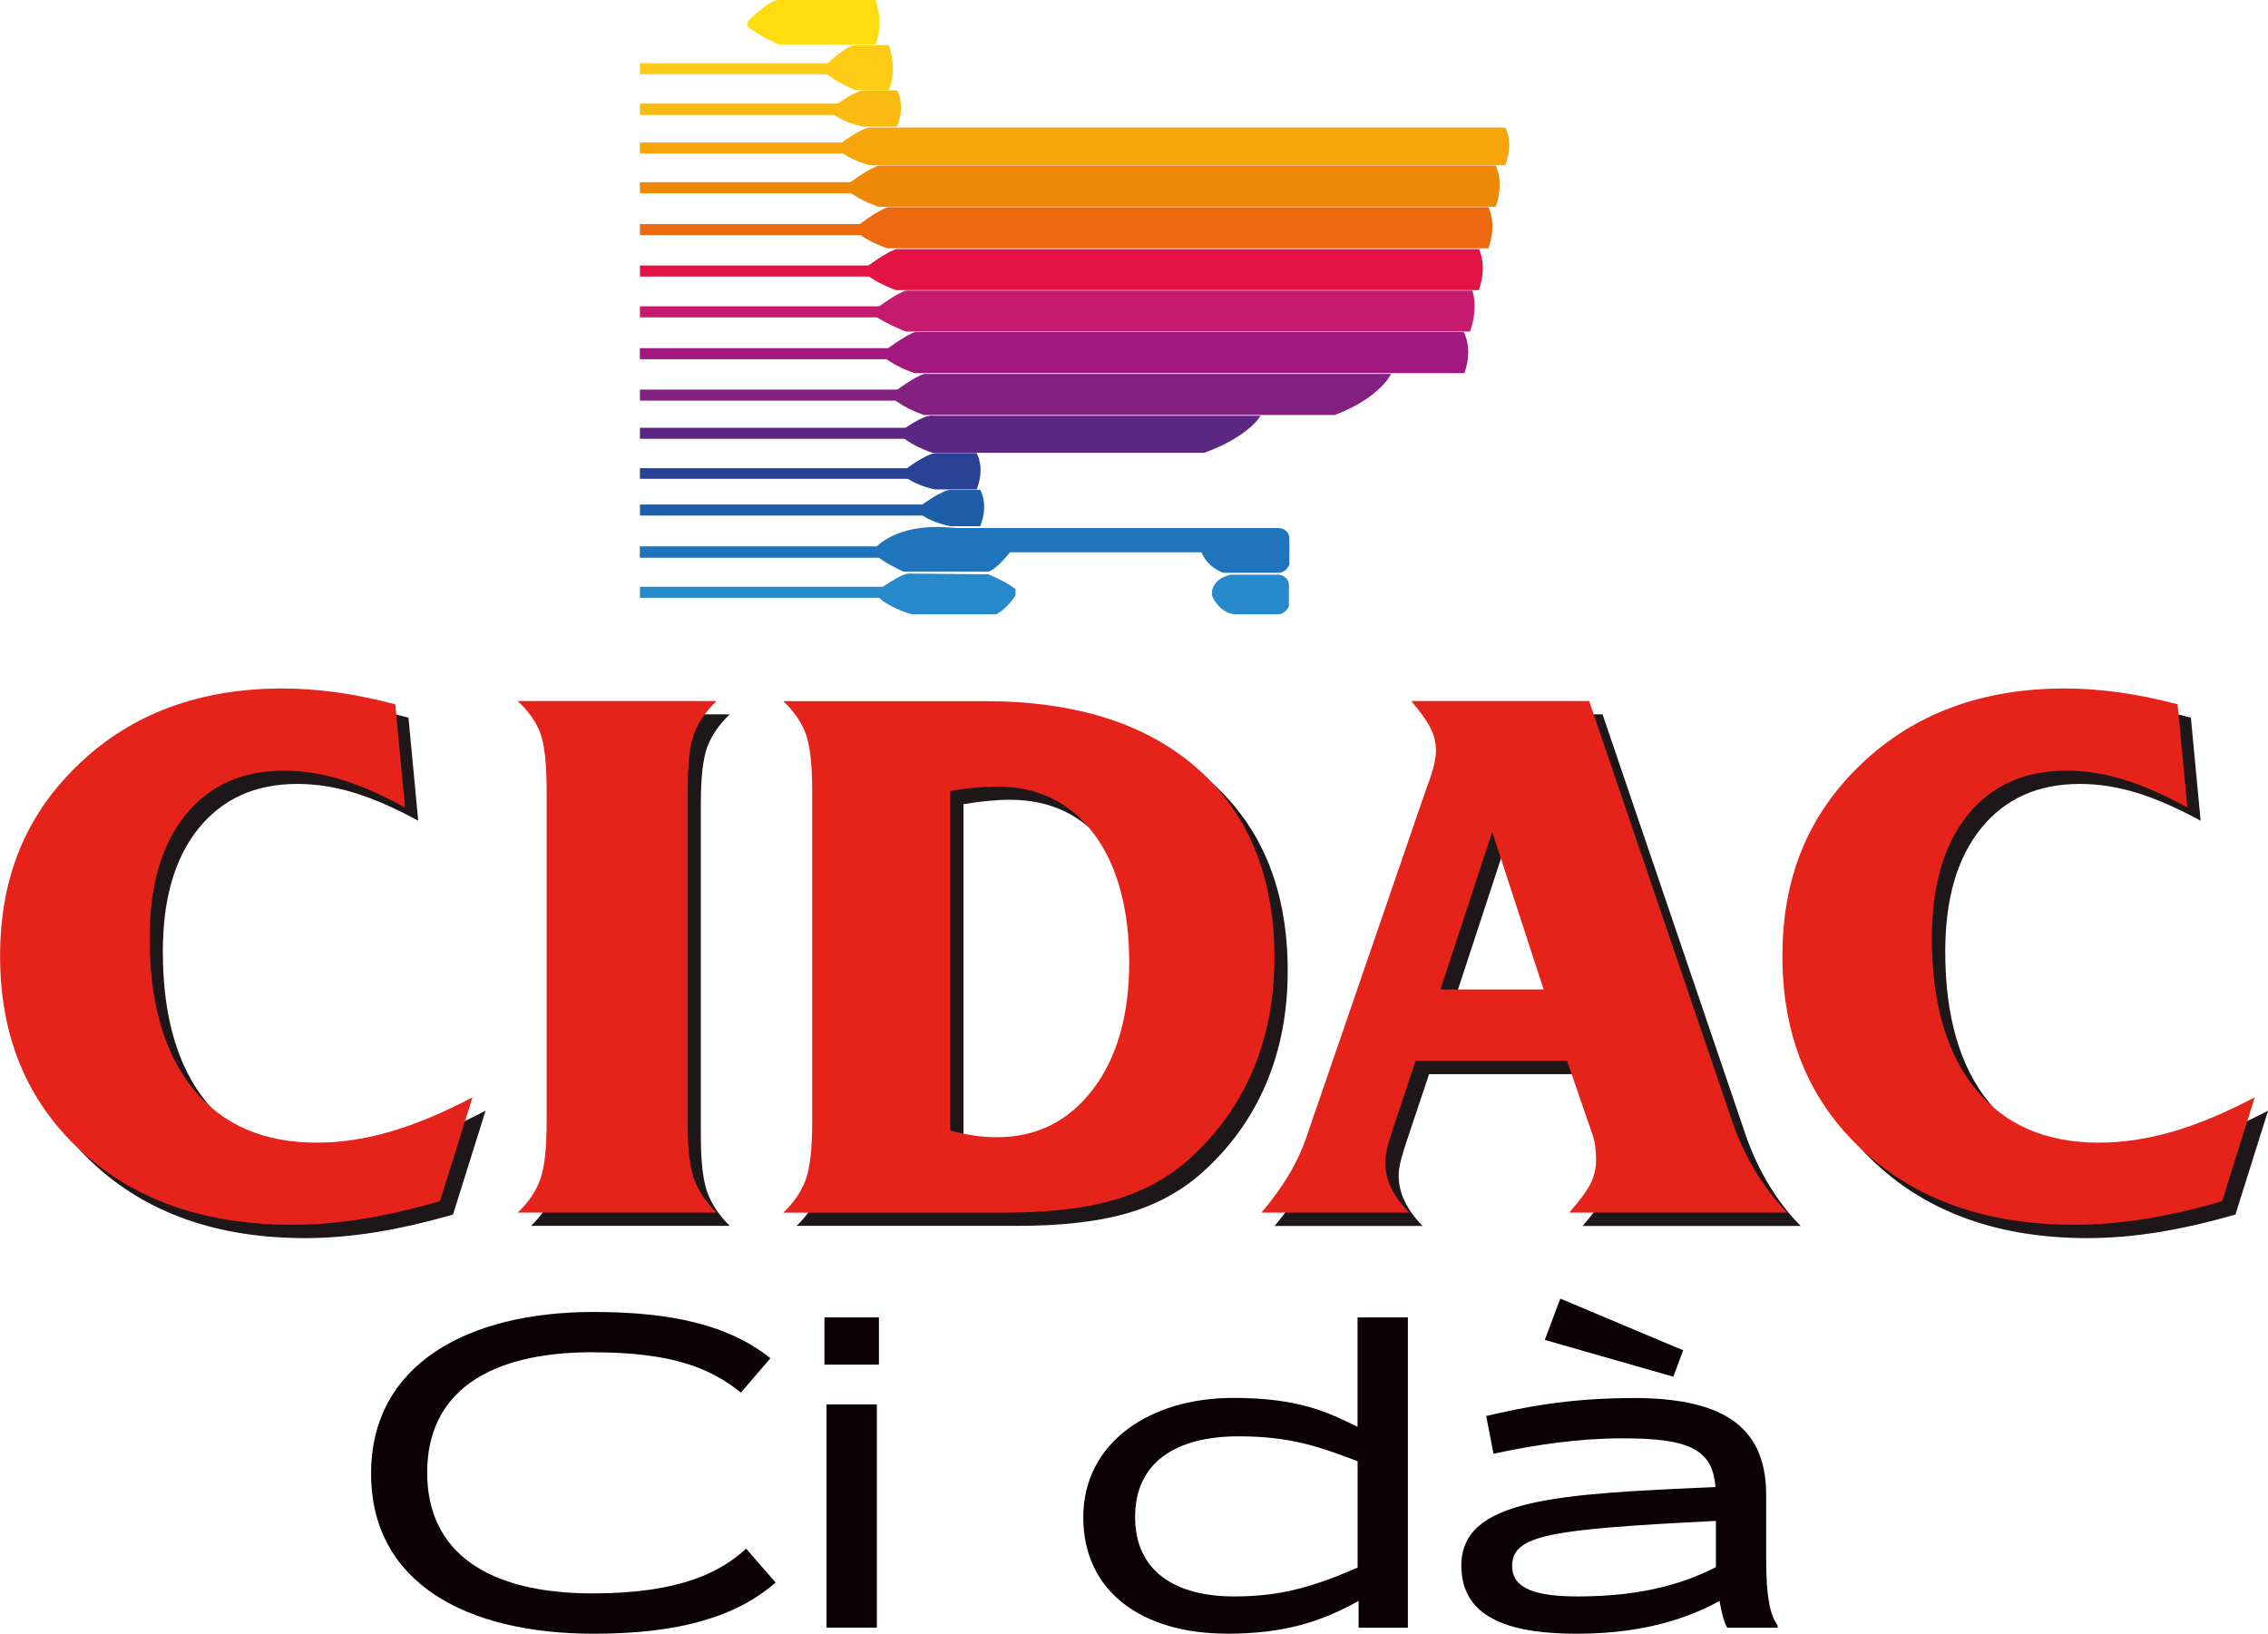 <?xml version="1.0" encoding="UTF-8"?><svg id="Livello_2" xmlns="http://www.w3.org/2000/svg" viewBox="0 0 283.46 204.16"><defs><style>.cls-1,.cls-2{fill:#f7a50d;}.cls-3,.cls-4{fill:#f9ba12;}.cls-5,.cls-6{fill:#ec6910;}.cls-7,.cls-8{fill:#ef8707;}.cls-9,.cls-10{fill:#fecb17;}.cls-11,.cls-12{fill:#a3187f;}.cls-13,.cls-14{fill:#c61a6f;}.cls-15,.cls-16{fill:#e41346;}.cls-17,.cls-18{fill:#1e5ea9;}.cls-19,.cls-20{fill:#1f74bb;}.cls-21,.cls-22{fill:#832080;}.cls-23,.cls-24{fill:#5b2782;}.cls-25,.cls-26{fill:#294293;}.cls-27,.cls-28{fill:#268aca;}.cls-4,.cls-2,.cls-26,.cls-24,.cls-28,.cls-22,.cls-29,.cls-18,.cls-30,.cls-20,.cls-16,.cls-14,.cls-10,.cls-12,.cls-6,.cls-31,.cls-32,.cls-8{fill-rule:evenodd;}.cls-29{fill:#0b0003;}.cls-30{fill:#1e1719;}.cls-31{fill:#e5231a;}.cls-32{fill:#ffdc0e;}</style></defs><g id="Livello_1-2"><path class="cls-29" d="m74.07,168.99c-13.16,0-20.68,5.1-20.68,15.04s7.52,15.1,20.68,15.1c10.95,0,16.01-2.67,19.18-5.59l3.69,4.23c-4.99,4.35-12.18,6.4-22.75,6.4-15.88,0-27.81-6.34-27.81-20.01s12.06-20.2,27.81-20.2c10.05,0,17.04,1.74,22.1,5.78l-3.69,4.29c-3.82-3.04-8.49-5.03-18.54-5.03"/><path class="cls-29" d="m109.85,170.54h-6.81v-5.9h6.81v5.9Zm-.26,32.87h-6.29v-27.9h6.29v27.9Z"/><path class="cls-29" d="m153.34,204.16c-10.56,0-17.95-5.22-17.95-14.54s8.3-14.92,18.73-14.92c8.23,0,11.86,1.8,15.55,3.61v-13.67h6.29v38.78h-6.16v-3.35c-4.47,2.49-9.07,4.1-16.46,4.1m16.33-21.56c-4.6-1.74-8.3-3.11-14.84-3.11-7.84,0-12.96,3.23-12.96,10.07s5.05,9.94,12.38,9.94c6.16,0,10.24-1.37,15.43-3.6v-13.3Z"/><path class="cls-29" d="m204.02,174.71c10.5,0,16.72,2.98,16.72,12.12v8.02c0,4.54.45,6.96,1.43,8.26v.31h-6.29c-.39-.62-.71-1.86-.97-3.35-3.05,1.68-8.62,4.1-17.82,4.1-7.58,0-14.45-1.55-14.45-8.51,0-8.39,11.99-8.95,31.76-9.82-.33-4.85-3.57-6.09-11.6-6.09-5.51,0-10.95.81-16.14,1.93l-.91-4.72c4.54-1.06,10.24-2.24,18.28-2.24m10.43,15.35c-20.8,1.05-25.47,1.74-25.47,5.65,0,2.92,3.18,3.79,8.23,3.79,8.82,0,13.93-1.99,17.24-3.66v-5.78Zm-5.32-18.02l-16.07-4.6,1.94-5.16,15.36,6.46-1.23,3.29Z"/><path class="cls-14" d="m184.01,36.3s.82,2.02-.29,5.14h-70.48s-2.27-.87-3.79-1.88c-.7-.46-.66-.46,0-.96,0,0,2.72-2.06,3.83-2.29h70.73Z"/><path class="cls-12" d="m182.94,41.49s1.2,2.02.08,5.14h-68.71s-2.27-.73-3.75-1.92c-.7-.46-.74-.41,0-.87,0,0,2.72-2.07,3.83-2.34h68.55Z"/><path class="cls-22" d="m173.87,46.72s-1.4,3.03-7.05,5.14h-51.36s-2.31-.78-3.75-1.97c-.54-.41-.58-.37,0-.87,0,0,2.72-2.07,3.83-2.29h58.33Z"/><path class="cls-24" d="m157.55,51.95s-1.36,2.57-7.05,4.64h-33.96s-2.27-.73-3.71-1.93c-.66-.46-.66-.51-.04-.92,0,0,2.72-2.02,3.83-1.79h40.93Z"/><path class="cls-26" d="m122.06,56.63s1.11,1.79,0,4.54h-5.15s-2.27-.41-3.75-1.56q-.58-.28-.04-.92s2.72-2.07,3.88-2.07h5.07Z"/><path class="cls-18" d="m122.51,61.22s1.11,1.74,0,4.54h-3.75s-2.31-.41-3.75-1.56c-.58-.41-.58-.37-.04-.92,0,0,2.72-2.07,3.87-2.07h3.67Z"/><path class="cls-20" d="m155.57,65.99h4.29s1.28.09,1.28,1.28c.04,1.19,0,3.3,0,3.3,0,0-.29.87-1.23,1.01h-7.05s-2.02-.69-2.76-2.71c-.21-.69,5.48-2.89,5.48-2.89"/><path class="cls-20" d="m109.36,68.51s2.47-3.07,9.03-2.61c6.6.41,7.5.87,7.5.87l.45,2.11s-1.73,2.29-2.84,2.57h-10.55s-2.64-1.19-3.46-2.06c-.58-.51-.12-.87-.12-.87"/><path class="cls-28" d="m109.82,73.7s2.76-2.02,3.79-2.02l9.93.09s2.6,1.1,3.38,1.88v.78s-1.11,1.74-2.43,2.34h-10.55s-2.64-.74-4.08-2.07c-.87-.69-.04-1.01-.04-1.01"/><path class="cls-28" d="m154.37,76.77h5.44c.99-.14,1.28-1.01,1.28-1.01v-2.66c-.04-1.19-1.28-1.28-1.28-1.28h-5.98s-2.02.32-2.35,2.02v.6s.82,2.15,2.89,2.34"/><path class="cls-2" d="m188.13,15.93s1.11,1.74,0,4.73h-79.43s-2.31-.6-3.75-1.79c-.45-.37-.49-.73,0-.87,0,0,2.72-2.06,3.83-2.06h79.35Z"/><path class="cls-8" d="m186.94,20.7s1.11,1.97,0,5.14h-77.16s-2.27-.78-3.75-1.93c-.74-.6-.37-.6-.41-.69l.37-.23s2.72-2.06,3.87-2.29h77.08Z"/><path class="cls-6" d="m186.03,25.89s1.11,2.02,0,5.14h-75.1s-2.31-.73-3.75-1.93c-.25-.23-.41-.51-.04-.87,0,0,2.72-2.07,3.87-2.34h75.02Z"/><path class="cls-32" d="m93.53,2.58S96.25-.13,97.37,0h12.04s1.15,2.8,0,5.55h-12.08s-2.39-1.01-3.92-2.25c.08-.6-.08-.28.12-.73"/><path class="cls-10" d="m103.1,9v-.78s2.72-2.66,3.83-2.57h4.16s1.16,2.8,0,5.6h-4.24s-2.27-.96-3.75-2.16v-.09Z"/><path class="cls-4" d="m112.12,11.29s1.11,1.74,0,4.54h-4.24s-2.27-.41-3.75-1.6c-.37-.51-.58-.37,0-.87,0,0,2.72-2.06,3.83-2.06h4.16Z"/><path class="cls-16" d="m184.83,31.12s1.11,1.97,0,5.14h-72.83s-2.27-.78-3.75-1.97q-.7-.41-.04-.87s2.72-2.06,3.88-2.29h72.75Z"/><rect class="cls-13" x="79.98" y="38.28" width="30.5" height="1.38"/><rect class="cls-11" x="79.97" y="43.51" width="32.65" height="1.38"/><rect class="cls-21" x="79.98" y="48.69" width="32.97" height="1.38"/><rect class="cls-23" x="79.98" y="53.46" width="34.71" height="1.38"/><rect class="cls-25" x="79.98" y="58.51" width="34.71" height="1.33"/><rect class="cls-17" x="79.98" y="63.05" width="36.97" height="1.38"/><rect class="cls-19" x="79.97" y="68.28" width="30.05" height="1.42"/><rect class="cls-19" x="118.35" y="65.99" width="38.13" height="3.03"/><rect class="cls-27" x="79.98" y="73.33" width="38.21" height="1.38"/><rect class="cls-1" x="79.98" y="17.81" width="25.97" height="1.38"/><rect class="cls-7" x="79.98" y="22.77" width="26.91" height="1.38"/><rect class="cls-5" x="79.98" y="28" width="28.56" height="1.38"/><rect class="cls-9" x="79.98" y="7.9" width="24.32" height="1.38"/><rect class="cls-3" x="79.98" y="12.95" width="25.18" height="1.42"/><rect class="cls-15" x="79.98" y="33.18" width="29.51" height="1.38"/><path class="cls-30" d="m56.62,151.78c-3.38.98-6.6,1.72-9.64,2.21-3.05.49-5.99.74-8.83.74-10.96,0-19.78-3.1-26.46-9.3s-10.03-14.28-10.03-24.26,3.3-17.77,9.89-24.05c6.6-6.27,15.07-9.41,25.42-9.41,2.14,0,4.38.16,6.72.48,2.34.32,4.79.82,7.36,1.49l1.22,12.89c-2.93-1.6-5.6-2.76-8.01-3.5-2.41-.74-4.79-1.1-7.11-1.1-5.22,0-9.33,1.85-12.32,5.54-2.99,3.7-4.48,8.83-4.48,15.4,0,8.1,1.82,14.38,5.46,18.85,3.64,4.46,8.77,6.7,15.42,6.7,2.99,0,6.06-.46,9.21-1.38,3.15-.92,6.57-2.35,10.25-4.28l-4.07,12.98Z"/><path class="cls-30" d="m87.59,141.88c0,3.31.28,5.71.84,7.2.56,1.49,1.49,2.86,2.78,4.12h-24.86c1.33-1.26,2.26-2.63,2.81-4.12.54-1.49.81-3.89.81-7.2v-41.38c0-3.44-.27-5.86-.81-7.27-.54-1.41-1.48-2.73-2.81-3.96h24.86c-1.33,1.26-2.26,2.62-2.81,4.07-.54,1.46-.81,3.84-.81,7.16v41.38Z"/><path class="cls-30" d="m99.55,153.2c1.33-1.26,2.26-2.63,2.81-4.12.54-1.49.81-3.89.81-7.2v-41.38c0-3.31-.27-5.7-.81-7.16-.54-1.46-1.48-2.82-2.81-4.07h25.13c11.44,0,20.34,2.83,26.71,8.49,6.37,5.66,9.55,13.52,9.55,23.59,0,5.18-.91,9.91-2.74,14.18-1.83,4.26-4.51,7.96-8.04,11.09-2.6,2.3-5.7,3.97-9.33,5.02-3.62,1.04-8.21,1.56-13.76,1.56h-27.53Zm20.87-10.26c1.02.28,2.01.48,2.96.62.95.14,1.91.21,2.88.21,4.95,0,8.94-1.99,11.98-5.96,3.03-3.97,4.55-9.28,4.55-15.9s-1.48-12.17-4.44-16.09c-2.96-3.91-6.99-5.87-12.09-5.87-.88,0-1.8.05-2.78.14-.98.09-2,.23-3.06.41v42.44Z"/><path class="cls-30" d="m159.31,153.2c1.42-1.69,2.58-3.3,3.49-4.83.91-1.53,1.63-3.1,2.17-4.69l14.76-42.9c.09-.28.23-.66.41-1.15.66-1.75,1-3.14,1-4.19,0-.95-.22-1.87-.66-2.76-.44-.89-1.25-2.02-2.42-3.41h22.23l17.84,52.43c.79,2.3,1.77,4.43,2.97,6.4,1.19,1.96,2.51,3.67,3.96,5.11h-27.26c1.39-1.6,2.29-2.84,2.72-3.73.42-.89.63-1.84.63-2.85,0-.61-.04-1.2-.11-1.75-.08-.55-.19-1.03-.34-1.43l-3.17-9.21h-18.92l-2.94,8.79c-.36,1.14-.6,1.97-.7,2.49-.11.52-.16.98-.16,1.38,0,1.1.25,2.18.75,3.22.5,1.04,1.24,2.07,2.24,3.09h-18.47Zm22.37-27.89h12.9l-6.43-19.7-6.47,19.7Z"/><path class="cls-30" d="m279.39,151.78c-3.38.98-6.6,1.72-9.64,2.21-3.05.49-5.99.74-8.83.74-10.95,0-19.78-3.1-26.46-9.3-6.69-6.2-10.03-14.28-10.03-24.26s3.3-17.77,9.89-24.05c6.59-6.27,15.07-9.41,25.42-9.41,2.14,0,4.38.16,6.72.48,2.34.32,4.79.82,7.36,1.49l1.22,12.89c-2.93-1.6-5.6-2.76-8.01-3.5-2.42-.74-4.78-1.1-7.11-1.1-5.22,0-9.33,1.85-12.32,5.54-2.99,3.7-4.48,8.83-4.48,15.4,0,8.1,1.82,14.38,5.46,18.85,3.64,4.46,8.77,6.7,15.42,6.7,2.99,0,6.06-.46,9.22-1.38,3.15-.92,6.57-2.35,10.25-4.28l-4.08,12.98Z"/><path class="cls-31" d="m54.97,150.12c-3.38.98-6.6,1.72-9.64,2.21-3.05.49-5.99.73-8.83.73-10.96,0-19.78-3.1-26.46-9.3-6.69-6.2-10.03-14.28-10.03-24.26s3.3-17.77,9.89-24.05c6.59-6.28,15.07-9.41,25.42-9.41,2.14,0,4.38.16,6.72.48,2.34.32,4.79.82,7.36,1.5l1.22,12.89c-2.93-1.6-5.6-2.76-8.01-3.5-2.42-.74-4.79-1.1-7.11-1.1-5.22,0-9.33,1.85-12.32,5.54-2.99,3.7-4.48,8.83-4.48,15.4,0,8.1,1.82,14.38,5.46,18.85,3.64,4.46,8.78,6.7,15.42,6.7,2.99,0,6.06-.46,9.22-1.38,3.15-.92,6.57-2.35,10.25-4.28l-4.07,12.98Z"/><path class="cls-31" d="m85.94,140.22c0,3.31.28,5.72.84,7.2.56,1.49,1.49,2.86,2.78,4.12h-24.86c1.33-1.26,2.27-2.63,2.81-4.12.54-1.49.81-3.89.81-7.2v-41.38c0-3.44-.27-5.86-.81-7.27-.54-1.41-1.48-2.73-2.81-3.96h24.86c-1.33,1.26-2.26,2.62-2.81,4.07-.54,1.46-.81,3.85-.81,7.16v41.38Z"/><path class="cls-31" d="m97.89,151.55c1.33-1.26,2.26-2.63,2.81-4.12.54-1.49.81-3.89.81-7.2v-41.38c0-3.32-.27-5.7-.81-7.16-.54-1.45-1.48-2.81-2.81-4.07h25.13c11.44,0,20.34,2.83,26.71,8.49,6.37,5.66,9.55,13.52,9.55,23.59,0,5.18-.91,9.91-2.74,14.17-1.83,4.27-4.51,7.96-8.04,11.09-2.6,2.3-5.7,3.97-9.33,5.02-3.62,1.05-8.21,1.57-13.76,1.57h-27.53Zm20.87-10.26c1.02.28,2.02.48,2.97.62.95.14,1.91.21,2.87.21,4.95,0,8.94-1.99,11.98-5.96,3.03-3.97,4.55-9.28,4.55-15.9s-1.48-12.17-4.44-16.09c-2.96-3.91-6.99-5.87-12.09-5.87-.88,0-1.8.05-2.79.14-.98.09-2,.23-3.05.42v42.43Z"/><path class="cls-31" d="m157.66,151.55c1.42-1.69,2.58-3.3,3.48-4.83.91-1.53,1.63-3.1,2.17-4.7l14.76-42.9c.09-.28.23-.66.41-1.15.66-1.75.99-3.15.99-4.19,0-.95-.22-1.87-.66-2.76-.44-.89-1.25-2.03-2.42-3.41h22.23l17.84,52.42c.78,2.3,1.77,4.43,2.97,6.4,1.19,1.96,2.51,3.67,3.96,5.11h-27.26c1.39-1.59,2.29-2.84,2.72-3.73.42-.89.63-1.84.63-2.85,0-.61-.04-1.2-.11-1.75-.08-.55-.19-1.03-.34-1.43l-3.17-9.2h-18.93l-2.94,8.79c-.36,1.14-.6,1.96-.7,2.49-.1.52-.16.98-.16,1.38,0,1.1.25,2.18.75,3.22.5,1.04,1.25,2.07,2.24,3.08h-18.47Zm22.37-27.89h12.9l-6.43-19.7-6.47,19.7Z"/><path class="cls-31" d="m277.73,150.12c-3.38.98-6.6,1.72-9.64,2.21-3.05.49-5.99.73-8.83.73-10.96,0-19.78-3.1-26.46-9.3-6.69-6.2-10.03-14.28-10.03-24.26s3.3-17.77,9.89-24.05c6.59-6.28,15.07-9.41,25.42-9.41,2.14,0,4.38.16,6.72.48,2.34.32,4.79.82,7.36,1.5l1.22,12.89c-2.93-1.6-5.6-2.76-8.02-3.5-2.42-.74-4.78-1.1-7.11-1.1-5.22,0-9.33,1.85-12.32,5.54-2.99,3.7-4.48,8.83-4.48,15.4,0,8.1,1.82,14.38,5.46,18.85,3.64,4.46,8.77,6.7,15.42,6.7,2.99,0,6.06-.46,9.22-1.38,3.15-.92,6.57-2.35,10.25-4.28l-4.08,12.98Z"/></g></svg>